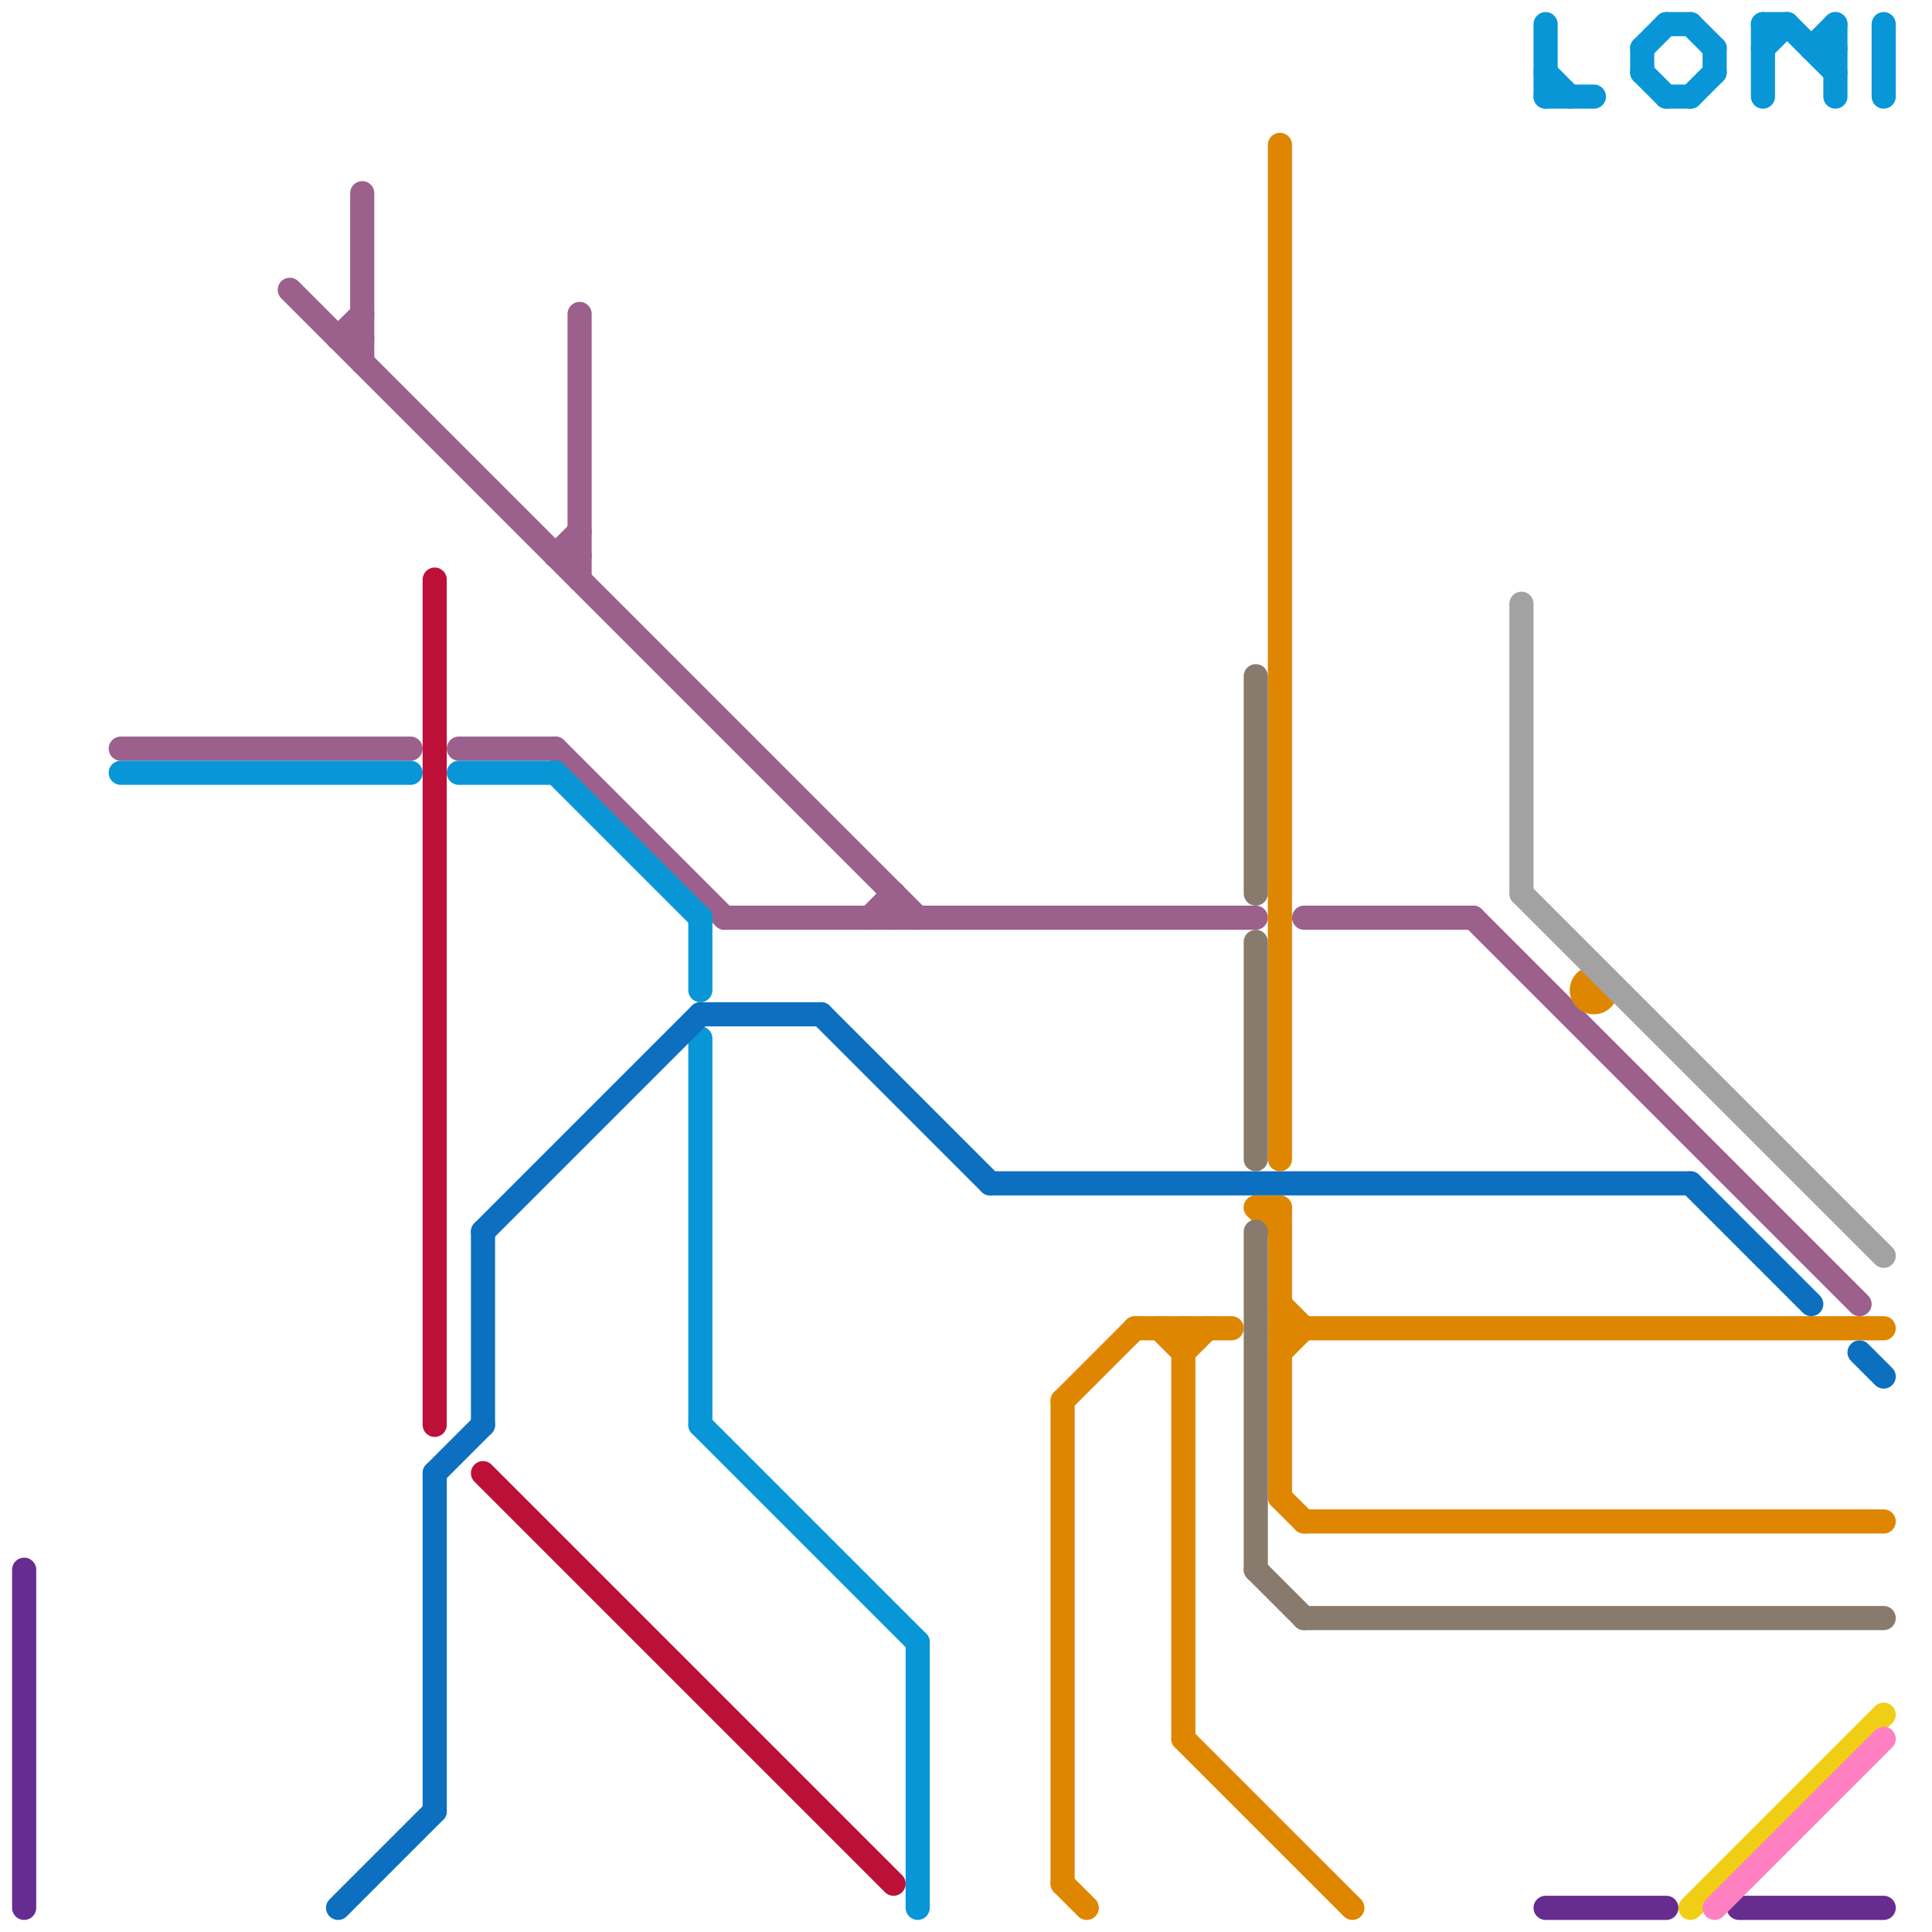 
<svg version="1.1" xmlns="http://www.w3.org/2000/svg" viewBox="0 0 80 80">
<style>text { font: 1px Helvetica; font-weight: 600; white-space: pre; dominant-baseline: central; } line { stroke-width: 1; fill: none; stroke-linecap: round; stroke-linejoin: round; } .c0 { stroke: #662c90 } .c1 { stroke: #9b608c } .c2 { stroke: #0896d7 } .c3 { stroke: #0d6fbf } .c4 { stroke: #bd1038 } .c5 { stroke: #df8600 } .c6 { stroke: #887a6c } .c7 { stroke: #a2a2a2 } .c8 { stroke: #f0ce15 } .c9 { stroke: #ff80c0 }</style><defs><g id="wm-xf"><circle r="1.2" fill="#000"/><circle r="0.9" fill="#fff"/><circle r="0.6" fill="#000"/><circle r="0.3" fill="#fff"/></g><g id="wm"><circle r="0.6" fill="#000"/><circle r="0.3" fill="#fff"/></g></defs><line class="c0" x1="72" y1="79" x2="78" y2="79"/><line class="c0" x1="64" y1="79" x2="69" y2="79"/><line class="c0" x1="1" y1="65" x2="1" y2="79"/><line class="c1" x1="24" y1="13" x2="24" y2="24"/><line class="c1" x1="36" y1="38" x2="37" y2="37"/><line class="c1" x1="14" y1="14" x2="15" y2="14"/><line class="c1" x1="12" y1="12" x2="38" y2="38"/><line class="c1" x1="61" y1="38" x2="77" y2="54"/><line class="c1" x1="30" y1="38" x2="52" y2="38"/><line class="c1" x1="23" y1="23" x2="24" y2="23"/><line class="c1" x1="14" y1="14" x2="15" y2="13"/><line class="c1" x1="37" y1="37" x2="37" y2="38"/><line class="c1" x1="54" y1="38" x2="61" y2="38"/><line class="c1" x1="15" y1="8" x2="15" y2="15"/><line class="c1" x1="23" y1="31" x2="30" y2="38"/><line class="c1" x1="19" y1="31" x2="23" y2="31"/><line class="c1" x1="23" y1="23" x2="24" y2="22"/><line class="c1" x1="5" y1="31" x2="17" y2="31"/><line class="c2" x1="69" y1="1" x2="70" y2="1"/><line class="c2" x1="74" y1="1" x2="76" y2="3"/><line class="c2" x1="64" y1="4" x2="66" y2="4"/><line class="c2" x1="75" y1="2" x2="76" y2="1"/><line class="c2" x1="29" y1="38" x2="29" y2="41"/><line class="c2" x1="71" y1="2" x2="71" y2="3"/><line class="c2" x1="38" y1="68" x2="38" y2="79"/><line class="c2" x1="64" y1="1" x2="64" y2="4"/><line class="c2" x1="73" y1="1" x2="73" y2="4"/><line class="c2" x1="19" y1="32" x2="23" y2="32"/><line class="c2" x1="70" y1="4" x2="71" y2="3"/><line class="c2" x1="73" y1="2" x2="74" y2="1"/><line class="c2" x1="5" y1="32" x2="17" y2="32"/><line class="c2" x1="23" y1="32" x2="29" y2="38"/><line class="c2" x1="29" y1="59" x2="38" y2="68"/><line class="c2" x1="68" y1="3" x2="69" y2="4"/><line class="c2" x1="64" y1="3" x2="65" y2="4"/><line class="c2" x1="78" y1="1" x2="78" y2="4"/><line class="c2" x1="70" y1="1" x2="71" y2="2"/><line class="c2" x1="29" y1="43" x2="29" y2="59"/><line class="c2" x1="68" y1="2" x2="69" y2="1"/><line class="c2" x1="68" y1="2" x2="68" y2="3"/><line class="c2" x1="75" y1="2" x2="76" y2="2"/><line class="c2" x1="69" y1="4" x2="70" y2="4"/><line class="c2" x1="73" y1="1" x2="74" y2="1"/><line class="c2" x1="76" y1="1" x2="76" y2="4"/><line class="c3" x1="18" y1="61" x2="20" y2="59"/><line class="c3" x1="18" y1="61" x2="18" y2="75"/><line class="c3" x1="41" y1="49" x2="70" y2="49"/><line class="c3" x1="77" y1="56" x2="78" y2="57"/><line class="c3" x1="14" y1="79" x2="18" y2="75"/><line class="c3" x1="20" y1="51" x2="20" y2="59"/><line class="c3" x1="34" y1="42" x2="41" y2="49"/><line class="c3" x1="20" y1="51" x2="29" y2="42"/><line class="c3" x1="29" y1="42" x2="34" y2="42"/><line class="c3" x1="70" y1="49" x2="75" y2="54"/><line class="c4" x1="20" y1="61" x2="37" y2="78"/><line class="c4" x1="18" y1="24" x2="18" y2="59"/><line class="c5" x1="44" y1="78" x2="45" y2="79"/><line class="c5" x1="44" y1="58" x2="47" y2="55"/><line class="c5" x1="53" y1="6" x2="53" y2="48"/><line class="c5" x1="53" y1="50" x2="53" y2="62"/><line class="c5" x1="52" y1="50" x2="53" y2="51"/><line class="c5" x1="53" y1="56" x2="54" y2="55"/><line class="c5" x1="53" y1="55" x2="78" y2="55"/><line class="c5" x1="53" y1="62" x2="54" y2="63"/><line class="c5" x1="52" y1="50" x2="53" y2="50"/><line class="c5" x1="54" y1="63" x2="78" y2="63"/><line class="c5" x1="49" y1="55" x2="49" y2="72"/><line class="c5" x1="47" y1="55" x2="51" y2="55"/><line class="c5" x1="49" y1="72" x2="56" y2="79"/><line class="c5" x1="49" y1="56" x2="50" y2="55"/><line class="c5" x1="53" y1="54" x2="54" y2="55"/><line class="c5" x1="48" y1="55" x2="49" y2="56"/><line class="c5" x1="44" y1="58" x2="44" y2="78"/><circle cx="66" cy="41" r="1" fill="#df8600" /><line class="c6" x1="54" y1="67" x2="78" y2="67"/><line class="c6" x1="52" y1="65" x2="54" y2="67"/><line class="c6" x1="52" y1="28" x2="52" y2="37"/><line class="c6" x1="52" y1="39" x2="52" y2="48"/><line class="c6" x1="52" y1="51" x2="52" y2="65"/><line class="c7" x1="63" y1="25" x2="63" y2="37"/><line class="c7" x1="63" y1="37" x2="78" y2="52"/><line class="c8" x1="70" y1="79" x2="78" y2="71"/><line class="c9" x1="71" y1="79" x2="78" y2="72"/>
</svg>
